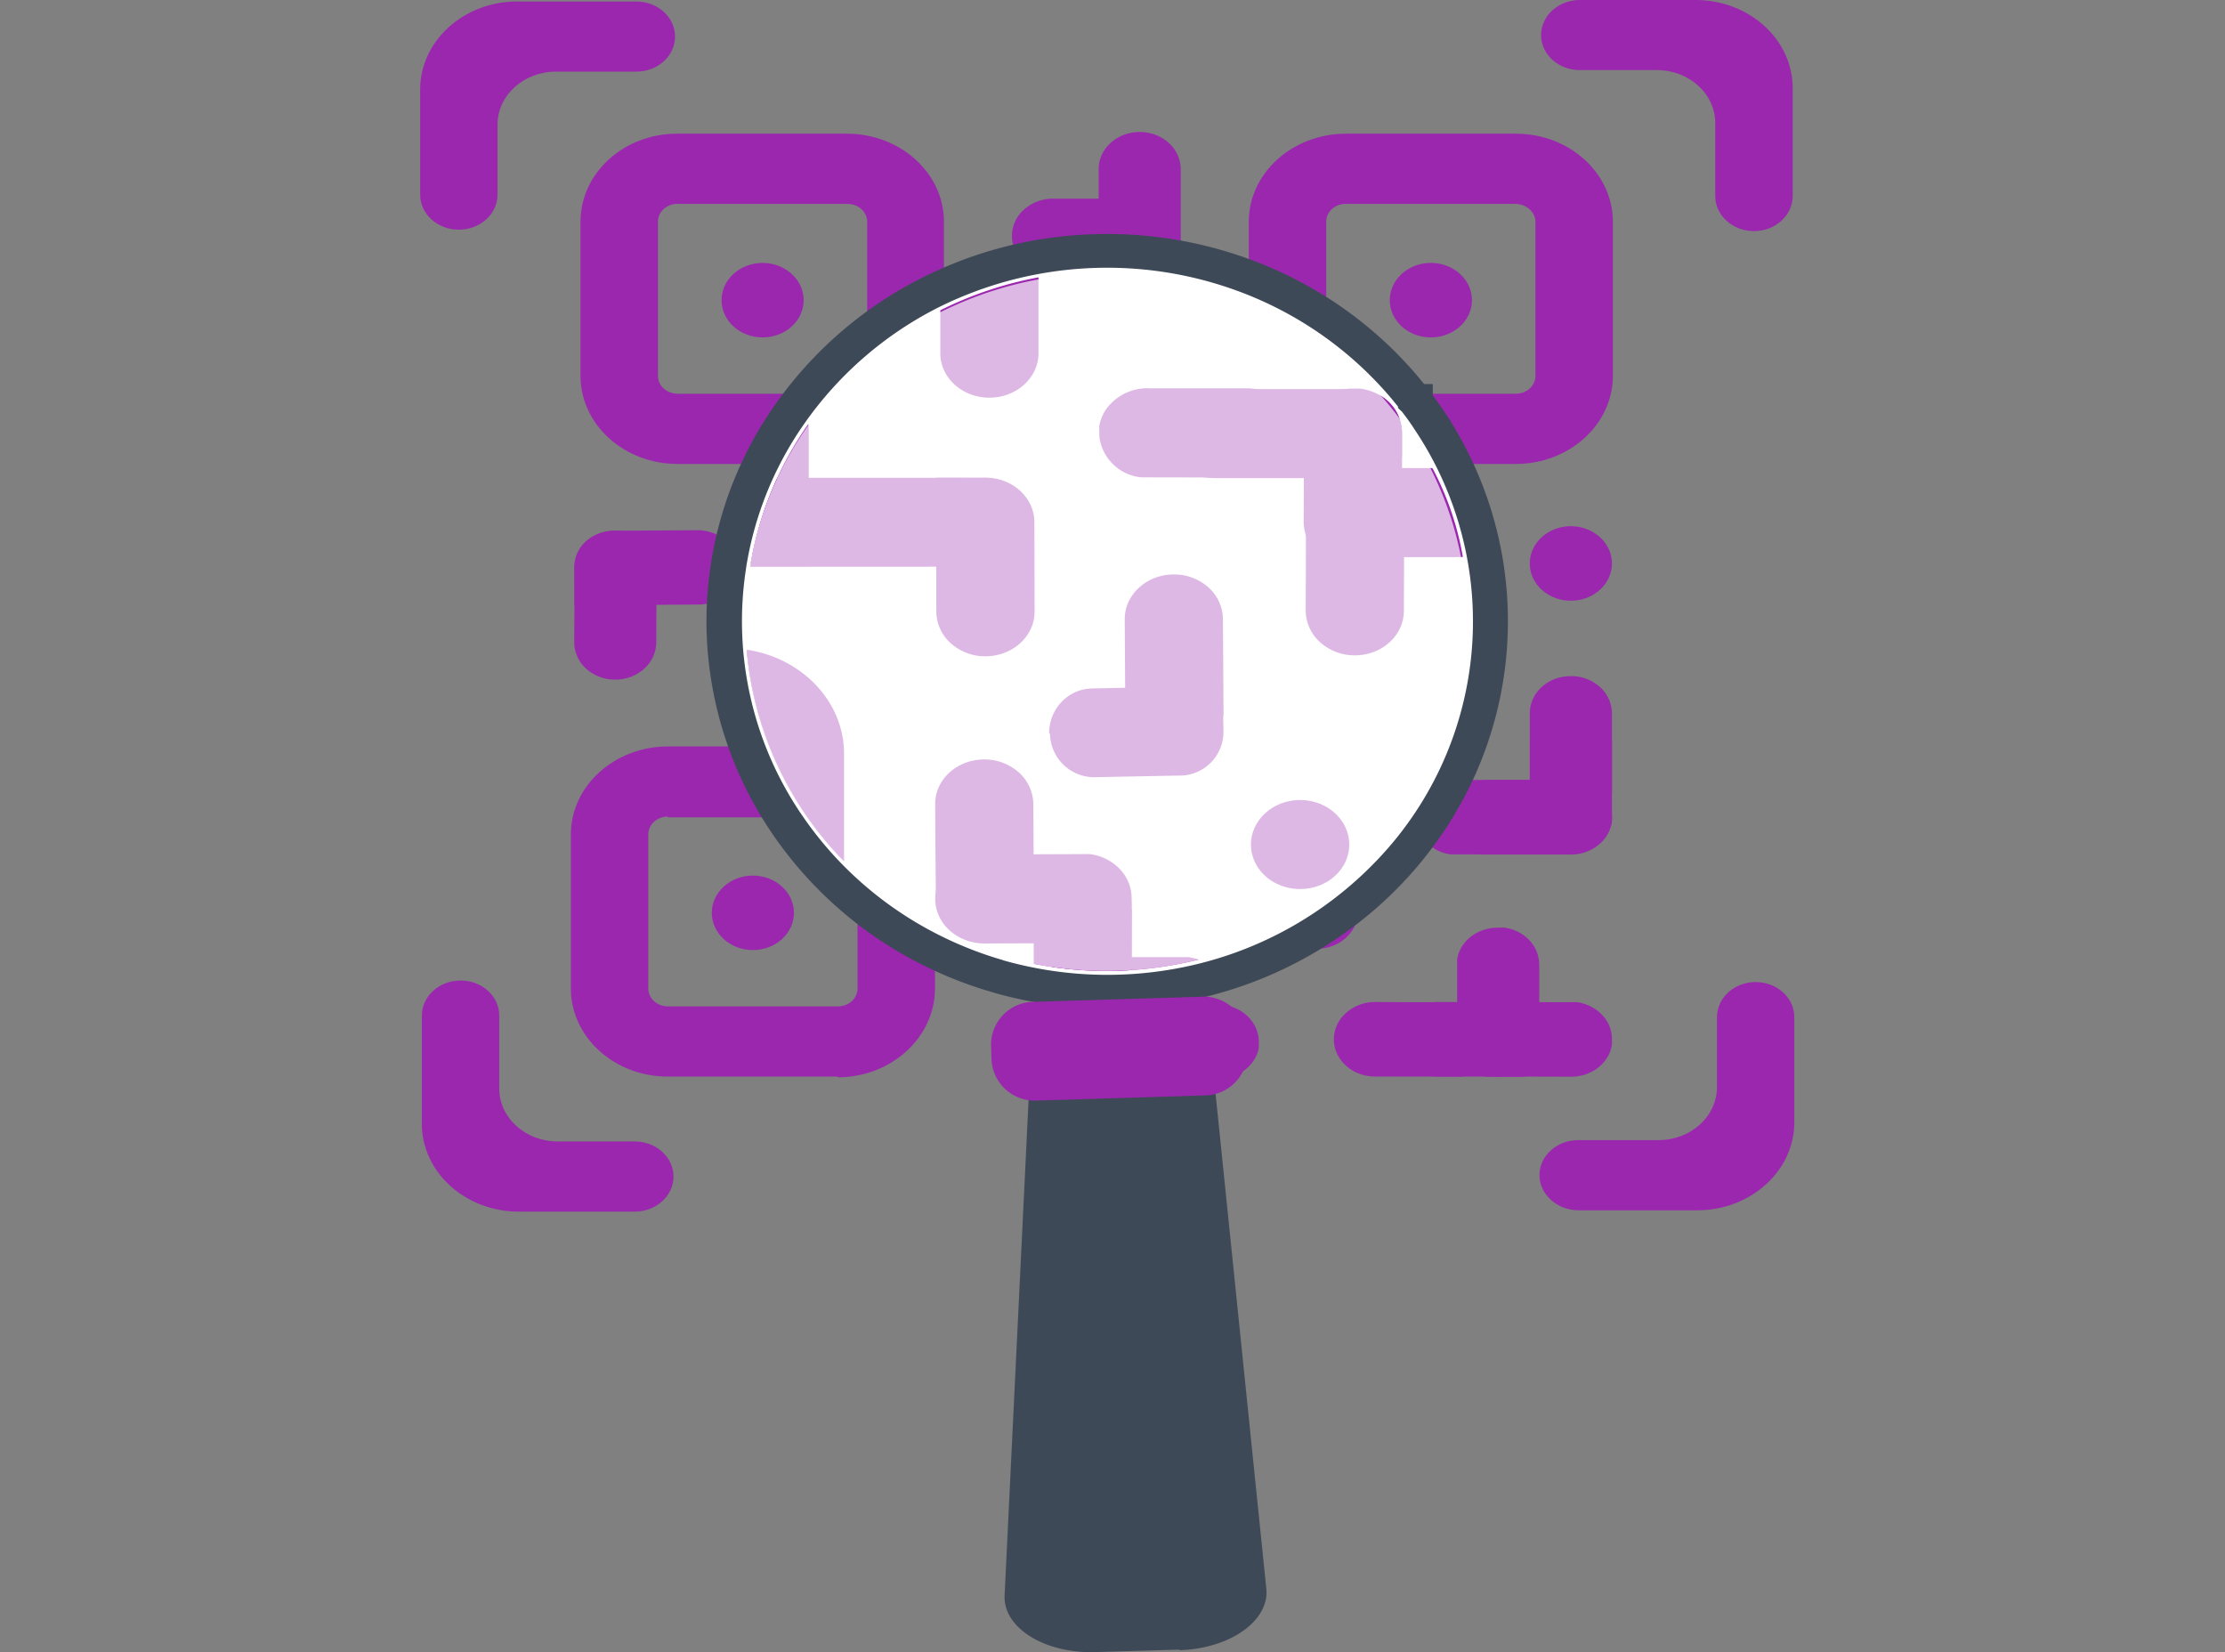 <svg xmlns="http://www.w3.org/2000/svg" fill="none" viewBox="0 0 233 173"><rect x="0" y="0" width="233" height="173" fill="#808080" stroke="none"/><path d="M88.75 48.58h-17.8c-5.6 0-10.16-4.13-10.16-9.22V23.22c0-5.08 4.5-9.22 10.1-9.22h17.8c5.6 0 10.16 4.13 10.16 9.22v16.14c0 5.08-4.56 9.22-10.17 9.22Zm-17.8-27.24c-1.13 0-2.05.84-2.05 1.87v16.15c0 1.03.93 1.87 2.06 1.87h17.8c1.13 0 2.05-.84 2.05-1.87V23.22c0-1.03-.92-1.87-2.06-1.87h-17.8ZM54.18.15C48.56.15 44 4.28 44 9.37v11.01c0 2.03 1.81 3.67 4.05 3.67 2.24 0 4.05-1.64 4.05-3.67v-7.33c0-3.06 2.74-5.55 6.12-5.55h8.42c2.24 0 4.05-1.64 4.05-3.67 0-2.03-1.81-3.67-4.05-3.67H54.17Zm123.55 126.58c5.61 0 10.17-4.13 10.17-9.22v-11c0-2.04-1.81-3.68-4.05-3.68-2.24 0-4.05 1.65-4.05 3.67v7.33c0 3.06-2.74 5.55-6.12 5.55h-8.42c-2.24 0-4.05 1.65-4.05 3.67 0 2.03 1.87 3.68 4.1 3.68h12.48Zm10-117.5c0-5.1-4.56-9.23-10.17-9.23h-12.13c-2.23 0-4.05 1.65-4.05 3.67 0 2.03 1.82 3.67 4.05 3.67h8.08c3.38 0 6.11 2.49 6.11 5.55v7.64c0 2.03 1.82 3.67 4.06 3.67 2.23 0 4.05-1.65 4.05-3.67V9.23ZM44.17 117.65c0 5.09 4.56 9.22 10.16 9.22h12.14c2.24 0 4.06-1.65 4.06-3.67 0-2.03-1.82-3.68-4.06-3.68H58.4c-3.38 0-6.12-2.48-6.12-5.54v-7.64c0-2.03-1.8-3.67-4.05-3.67-2.24 0-4.05 1.64-4.05 3.67v11.3Z" fill="#9B27AF"/><path d="M79.86 35.33c2.37 0 4.3-1.74 4.3-3.9 0-2.15-1.93-3.9-4.3-3.9-2.38 0-4.3 1.75-4.3 3.9 0 2.16 1.92 3.9 4.3 3.9Zm7.88 77.4h-17.8c-5.6 0-10.16-4.13-10.16-9.22V87.38c0-5.09 4.56-9.22 10.17-9.22h17.8c5.6 0 10.16 4.13 10.16 9.22v16.13c0 5.1-4.56 9.29-10.17 9.29ZM69.94 85.5c-1.13 0-2.05.84-2.05 1.87v16.14c0 1.03.93 1.87 2.06 1.87h17.8c1.13 0 2.05-.84 2.05-1.87V87.45c0-1.03-.93-1.87-2.06-1.87h-17.8Z" fill="#9B27AF"/><path d="M78.84 99.48c2.38 0 4.3-1.74 4.3-3.9 0-2.15-1.92-3.9-4.3-3.9-2.37 0-4.3 1.75-4.3 3.9 0 2.16 1.93 3.9 4.3 3.9Zm79.9-50.9h-17.8c-5.6 0-10.17-4.13-10.17-9.22V23.22c0-5.08 4.56-9.22 10.17-9.22h17.8c5.6 0 10.16 4.13 10.16 9.22v16.14c0 5.08-4.56 9.22-10.17 9.22Zm-17.8-27.24c-1.14 0-2.06.84-2.06 1.87v16.15c0 1.03.93 1.87 2.06 1.87h17.8c1.13 0 2.05-.84 2.05-1.87V23.22c0-1.03-.99-1.87-2.1-1.87h-17.8Z" fill="#9B27AF"/><path d="M149.84 35.33c2.37 0 4.3-1.74 4.3-3.9 0-2.15-1.93-3.9-4.3-3.9-2.38 0-4.3 1.75-4.3 3.9 0 2.16 1.92 3.9 4.3 3.9ZM164.5 62.9c2.37 0 4.3-1.75 4.3-3.9s-1.93-3.9-4.3-3.9c-2.38 0-4.3 1.75-4.3 3.9s1.92 3.9 4.3 3.9Zm-26.6 36.44c2.38 0 4.3-1.75 4.3-3.9s-1.92-3.9-4.3-3.9c-2.37 0-4.3 1.75-4.3 3.9s1.93 3.9 4.3 3.9ZM123.65 17.7v21.84c0 2.15-1.92 3.9-4.3 3.9-2.37 0-4.3-1.75-4.3-3.9V17.7c0-2.14 1.93-3.88 4.3-3.88 1.13 0 2.22.4 3.04 1.14a3.78 3.78 0 0 1 1.26 2.75Zm-39.6 45.57 24.07-.02c2.38 0 4.3 1.74 4.3 3.9 0 2.15-1.92 3.9-4.3 3.9l-24.06.01c-2.37 0-4.3-1.74-4.3-3.89a3.67 3.67 0 0 1 1.26-2.75 4.5 4.5 0 0 1 3.03-1.15ZM115 35.64V52.3c0 2.15-1.92 3.9-4.3 3.9-2.37 0-4.29-1.75-4.29-3.9V39.55a3.68 3.68 0 0 1 1.26-2.76 4.5 4.5 0 0 1 3.04-1.14h4.3Z" fill="#9B27AF"/><path d="M123.62 35.65v3.9c0 2.15-1.92 3.9-4.3 3.9h-8.65c-2.38 0-4.3-1.75-4.3-3.9a3.65 3.65 0 0 1 1.27-2.76 4.5 4.5 0 0 1 3.04-1.14h12.94Zm-.4-14.85v3.9c0 2.15-1.92 3.9-4.3 3.9h-8.65c-2.38 0-4.3-1.75-4.3-3.9a3.65 3.65 0 0 1 1.27-2.76 4.51 4.51 0 0 1 3.04-1.14h12.94ZM94.87 70.78l-4.3.03c-2.37.01-4.3-1.72-4.33-3.87l-.05-7.85c-.02-2.15 1.9-3.91 4.27-3.93a4.52 4.52 0 0 1 3.05 1.13 3.77 3.77 0 0 1 1.35 2.75l.08 11.74Zm-17.5-11.4a3.65 3.65 0 0 1-1.23 2.76 4.49 4.49 0 0 1-3.03 1.16l-4.37.03-8.58.06v-.56l-.03-3.34c0-.21.02-.42.06-.64.24-1.85 1.99-3.27 4.14-3.28h.71l7.94-.05c2.38-.03 4.3 1.7 4.34 3.86Z" fill="#9B27AF"/><path d="m68.77 59.44-.03 3.9-.02 3.95c-.02 2.15-1.95 3.89-4.32 3.87A4.5 4.5 0 0 1 61.36 70a3.76 3.76 0 0 1-1.23-2.74l.03-4.42.03-3.98c.31-1.85 2.07-3.27 4.2-3.28h.72c2.08.27 3.67 1.9 3.66 3.87Zm47.18 26.31a3.92 3.92 0 0 1 2.26-3.64c.46-.2.96-.31 1.46-.32l3.86-.07 7.6-.14.02.56.06 3.34c0 .21 0 .43-.04.64a3.82 3.82 0 0 1-3.68 3.32l-.64.01-7.02.13a3.86 3.86 0 0 1-3.88-3.83Z" fill="#9B27AF"/><path d="m122.61 83.56-.02-3.9-.03-3.95c-.01-2.15 1.9-3.9 4.28-3.91a4.5 4.5 0 0 1 3.04 1.12 3.76 3.76 0 0 1 1.28 2.76l.03 4.41.02 3.98c-.3 1.85-2.04 3.3-4.17 3.33h-.72c-2.08-.26-3.7-1.87-3.7-3.84ZM106 101.35l-.01-3.9-.02-3.95c-.01-2.16 1.9-3.9 4.27-3.92a4.51 4.51 0 0 1 3.05 1.13 3.77 3.77 0 0 1 1.28 2.75l.02 4.4.03 3.99c-.3 1.86-2.04 3.3-4.18 3.33h-.71c-2.09-.26-3.7-1.88-3.71-3.84Z" fill="#9B27AF"/><path d="m118.97 105.18-4.29.02-4.36.02c-2.38 0-4.3-1.73-4.32-3.88a3.65 3.65 0 0 1 1.24-2.75 4.52 4.52 0 0 1 3.04-1.16l4.86-.02 4.39-.02c2.04.27 3.63 1.85 3.66 3.78l.02.65c-.29 1.9-2.07 3.35-4.24 3.36Z" fill="#9B27AF"/><path d="m123.22 101.25-.01 3.9-.01 3.95c0 2.15-1.94 3.9-4.31 3.9a4.5 4.5 0 0 1-3.04-1.16 3.76 3.76 0 0 1-1.25-2.76l.02-4.4v-3.99c.32-1.9 2.08-3.3 4.2-3.3h.72c2.09.22 3.69 1.9 3.68 3.81Z" fill="#9B27AF"/><path d="M127.56 113.03h-4.3l-4.36-.02c-2.37 0-4.29-1.75-4.28-3.9a3.67 3.67 0 0 1 1.26-2.76 4.52 4.52 0 0 1 3.05-1.13h4.86l4.4.02c2.03.28 3.6 1.87 3.63 3.8v.65c-.3 1.83-2.1 3.27-4.26 3.26Zm25.07-.3h-4.3l-4.35-.01c-2.38 0-4.3-1.75-4.3-3.9a3.67 3.67 0 0 1 1.28-2.76 4.52 4.52 0 0 1 3.04-1.14l4.87.02h4.38c2.04.3 3.62 1.88 3.64 3.8v.66c-.3 1.9-2.1 3.34-4.26 3.34Z" fill="#9B27AF"/><path d="m164.54 112.74-4.3-.01-4.36-.01c-2.37 0-4.3-1.75-4.28-3.9a3.65 3.65 0 0 1 1.26-2.76 4.52 4.52 0 0 1 3.05-1.14l4.87.02h4.38c2.04.3 3.62 1.88 3.64 3.8v.66c-.3 1.9-2.1 3.34-4.26 3.34Z" fill="#9B27AF"/><path d="m159.2 112.74-4.29-.01-4.36-.01c-2.38 0-4.3-1.75-4.3-3.9a3.65 3.65 0 0 1 1.28-2.76 4.52 4.52 0 0 1 3.04-1.14l4.87.02h4.39c2.04.3 3.6 1.88 3.63 3.8v.66c-.3 1.9-2.1 3.34-4.25 3.34Z" fill="#9B27AF"/><path d="M161.19 100.98v7.85c0 2.15-1.92 3.9-4.3 3.9a4.5 4.5 0 0 1-3.03-1.14 3.76 3.76 0 0 1-1.27-2.75v-8.4c.3-1.85 2.06-3.28 4.19-3.3l.7-.02c2.1.27 3.7 1.89 3.7 3.86ZM147 59.32v2.06c-.98 1.14-2.8 1.9-4.86 1.91h-11.38c-3.12 0-5.65-1.74-5.64-3.9 0-1.06.64-2.04 1.66-2.75a7.12 7.12 0 0 1 4-1.14h12.17c.7.07 1.39.24 2.03.5a3.9 3.9 0 0 1 1.48 1.4c.35.58.54 1.24.54 1.92Zm0 7.82V75c0 2.15-1.94 3.9-4.3 3.88a4.5 4.5 0 0 1-3.04-1.14 3.77 3.77 0 0 1-1.25-2.76v-4.42l.02-3.98a4.13 4.13 0 0 1 3.64-3.26l.55-.03h.72a4.48 4.48 0 0 1 3.12 1.95c.36.58.55 1.24.55 1.92Z" fill="#9B27AF"/><path d="M147.01 59.32v3.9l-.01 3.95c0 2.16-1.94 3.9-4.3 3.89a4.5 4.5 0 0 1-3.04-1.15 3.76 3.76 0 0 1-1.25-2.75v-4.42l.02-3.98a4.13 4.13 0 0 1 3.64-3.25c.18-.03.37-.04.55-.04h.72c.58.07 1.14.26 1.64.54a3.82 3.82 0 0 1 2.03 3.31Z" fill="#9B27AF"/><path d="M142.98 62.98h8.65c2.38 0 4.3 1.76 4.3 3.9a3.65 3.65 0 0 1-1.27 2.76 4.52 4.52 0 0 1-3.04 1.14h-9.26a4.11 4.11 0 0 1-3.6-3.3 3.35 3.35 0 0 1-.04-.5v-.66c.08-.53.28-1.04.6-1.49a4.47 4.47 0 0 1 3.66-1.85Zm-18.4-7.49h8.66c2.38 0 4.3 1.76 4.29 3.9a3.67 3.67 0 0 1-1.27 2.77 4.52 4.52 0 0 1-3.04 1.14h-4.87l-4.38-.01a4.11 4.11 0 0 1-3.6-3.3 3.5 3.5 0 0 1-.04-.5v-.65c.09-.54.3-1.05.6-1.5a4.47 4.47 0 0 1 3.65-1.85Zm27.97 26.18h8.66c2.37 0 4.3 1.75 4.29 3.9a3.65 3.65 0 0 1-1.27 2.75 4.52 4.52 0 0 1-3.04 1.14h-9.25a4.11 4.11 0 0 1-3.6-3.32 3.5 3.5 0 0 1-.04-.5V85c.08-.53.29-1.04.6-1.49a4.3 4.3 0 0 1 3.65-1.83Z" fill="#9B27AF"/><path d="M155.86 81.68h8.66c2.38 0 4.3 1.75 4.29 3.9a3.65 3.65 0 0 1-1.27 2.76 4.52 4.52 0 0 1-3.04 1.14h-9.25a4.1 4.1 0 0 1-3.6-3.3 3.35 3.35 0 0 1-.04-.5v-.66c.08-.53.29-1.04.6-1.5a4.31 4.31 0 0 1 3.65-1.84Z" fill="#9B27AF"/><path d="M160.2 82.54V74.7c0-2.18 1.92-3.92 4.3-3.9 1.12-.03 2.2.4 3.03 1.12a3.77 3.77 0 0 1 1.27 2.76v8.38a4.13 4.13 0 0 1-3.64 3.27l-.55.04h-.64a4.52 4.52 0 0 1-1.65-.54 3.91 3.91 0 0 1-1.5-1.39 3.74 3.74 0 0 1-.55-1.92Z" fill="#9B27AF"/><path d="M160.2 85.53v-7.85c0-2.16 1.92-3.9 4.3-3.9 1.12 0 2.2.4 3.03 1.14a3.77 3.77 0 0 1 1.27 2.76v8.39a4.13 4.13 0 0 1-3.64 3.27l-.55.04h-.64a4.55 4.55 0 0 1-1.65-.54 3.92 3.92 0 0 1-1.49-1.4 3.75 3.75 0 0 1-.56-1.91Zm-54.23-22.27h4.3c2.38 0 4.3 1.74 4.3 3.9l.02 7.84c0 2.15-1.92 3.9-4.3 3.9a4.5 4.5 0 0 1-3.03-1.13A3.77 3.77 0 0 1 106 75l-.03-11.74Z" fill="#9B27AF"/><path d="M155.34 72.52a38.36 38.36 0 0 1-10.14 19.1 40.45 40.45 0 0 1-26.49 12.12 41.6 41.6 0 0 1-21.2-4.23 39.74 39.74 0 0 1-14.9-12.88 37.98 37.98 0 0 1-6.2-27.88 37.87 37.87 0 0 1 6.39-15.39 39.84 39.84 0 0 1 16.3-13.42 40.78 40.78 0 0 1 10.34-3.1 41.5 41.5 0 0 1 20.9 2.06A40.14 40.14 0 0 1 149.68 44a37.8 37.8 0 0 1 5.7 28.56v.01Z" fill="#fff"/><path d="M115.92 105.6a43.33 43.33 0 0 1-11.54-1.57l-.27-.08-.77-.23a42.4 42.4 0 0 1-6.68-2.66l-.22-.11a41.53 41.53 0 0 1-15.48-13.53A39.7 39.7 0 0 1 74 66.32a39.42 39.42 0 0 1 7.22-24.02 41.73 41.73 0 0 1 17.05-14.03 42.7 42.7 0 0 1 16.38-3.75c6.5-.2 12.95 1.08 18.86 3.7a41.83 41.83 0 0 1 15.18 11.45l.12.16.32.38h.91v1.19c.4.54.79 1.07 1.14 1.6l.83 1.24-.02.02a39.46 39.46 0 0 1 2.08 37.76 40.81 40.81 0 0 1-11.17 14.1 42.6 42.6 0 0 1-26.98 9.48Zm-10.9-5.05.13.03a39.85 39.85 0 0 0 20.5.3 38.6 38.6 0 0 0 18.22-10.47 36.12 36.12 0 0 0 4.24-45.48l-.26-.4c-.3-.43-.6-.86-.94-1.29l-.07-.1-.44-.42v-.15l-.56-.68-.13-.16a38.36 38.36 0 0 0-16.2-11.3 39.63 39.63 0 0 0-31.2 1.74 38.1 38.1 0 0 0-14.02 12.1 36.12 36.12 0 0 0-6.08 14.7 6.6 6.6 0 0 0-.06.36v.04a35.95 35.95 0 0 0 5.98 26.2c3.6 5.22 8.5 9.48 14.27 12.37l.18.09a38.86 38.86 0 0 0 6.51 2.52Z" fill="#3E4957"/><path d="m123.5 172.73-8.8.26c-5.32.16-9.65-2.54-9.5-5.92l2.83-58.46c.16-3.1 4.17-5.7 9.13-5.81 4.98-.15 9.16 2.2 9.48 5.36l5.97 58.2c.34 3.34-3.8 6.27-9.1 6.43Z" fill="#3E4957"/><path d="m125.84 104.37-17.62.53a4.5 4.5 0 0 0-4.44 4.56l.05 1.48a4.52 4.52 0 0 0 4.73 4.3l17.62-.54a4.5 4.5 0 0 0 4.44-4.57l-.05-1.47a4.52 4.52 0 0 0-4.72-4.3ZM78.19 68.03a35.97 35.97 0 0 0 10.2 22.15V78.91c-.01-5.47-4.43-10.03-10.2-10.88Zm57.96 25.06c2.84 0 5.14-2.08 5.14-4.66 0-2.57-2.3-4.66-5.14-4.66s-5.15 2.1-5.15 4.66c0 2.58 2.3 4.66 5.14 4.66ZM105.8 54.7c0 2.55-2.3 4.63-5.13 4.64H98.1l-19.54.01.06-.4a35.44 35.44 0 0 1 2.78-8.92h19.24c2.85-.02 5.15 2.07 5.15 4.64Zm2.95-25.61v7.9c0 2.56-2.3 4.65-5.14 4.65s-5.14-2.08-5.14-4.65v-4.5a38.6 38.6 0 0 1 10.28-3.45Z" fill="#9B27AF"/><path d="m84.8 59.02-5.14.03a6 6 0 0 1-1.04-.09 35.85 35.85 0 0 1 6.03-14.56c.03.2.04.38.04.57v5.07l.04 8.98Zm25.07 17.82a4.69 4.69 0 0 1 2.7-4.35 4.52 4.52 0 0 1 1.76-.4l4.61-.1 9.1-.18v.67l.08 4c0 .24 0 .5-.04.75a4.58 4.58 0 0 1-4.4 3.98l-.77.01-8.4.16a4.64 4.64 0 0 1-4.56-4.6Z" fill="#9B27AF"/><path d="m117.84 74.23-.03-4.66-.03-4.73c0-2.58 2.28-4.68 5.12-4.69a5.4 5.4 0 0 1 3.64 1.35 4.5 4.5 0 0 1 1.52 3.3l.04 5.27.02 4.75c-.35 2.22-2.43 3.94-4.98 3.98l-.86.01c-2.5-.3-4.42-2.24-4.44-4.58ZM98 93.6l-.04-4.66-.03-4.73c-.02-2.58 2.27-4.67 5.1-4.69a5.4 5.4 0 0 1 3.65 1.35 4.54 4.54 0 0 1 1.53 3.29l.03 5.28.03 4.75c-.36 2.22-2.44 3.94-5 3.98l-.85.02c-2.5-.3-4.42-2.24-4.43-4.6Z" fill="#9B27AF"/><path d="m113.46 98.74-5.13.03-5.23.02c-2.84 0-5.15-2.06-5.16-4.64a4.37 4.37 0 0 1 1.48-3.3 5.4 5.4 0 0 1 3.63-1.37l5.82-.03 5.25-.02c2.44.32 4.34 2.2 4.38 4.52l.02.78c-.33 2.26-2.47 4-5.06 4Z" fill="#9B27AF"/><path d="m118.54 95.46-.01 4.66v1.46a39.23 39.23 0 0 1-10.28-.66v-1.38l.02-4.75c.37-2.21 2.47-3.92 5.02-3.94h.89l.18.03h.02c.06 0 .13.02.2.04 2.27.47 3.97 2.33 3.96 4.54Z" fill="#9B27AF"/><path d="M125.52 100.48a39.86 39.86 0 0 1-15.37.77 5.44 5.44 0 0 1 3.26-1.05l5.13.02h5.94c.35.06.7.14 1.04.26Zm21.3-55.17v2.47c-1.18 1.36-3.34 2.28-5.81 2.28h-13.62c-3.73 0-6.75-2.08-6.75-4.66 0-1.28.77-2.44 2-3.3a8.46 8.46 0 0 1 4.78-1.36h14.55a8.4 8.4 0 0 1 2.43.6 4.57 4.57 0 0 1 2.42 3.97Z" fill="#9B27AF"/><path d="M147.03 54.58v4.67l-.02 4.72c0 2.58-2.31 4.66-5.15 4.65a5.4 5.4 0 0 1-3.63-1.38 4.52 4.52 0 0 1-1.5-3.3l.02-4.6v-.68l.01-4.75a4.93 4.93 0 0 1 4.37-3.9c.22-.03.44-.04.66-.05h.85c.7.1 1.36.32 1.97.66a4.56 4.56 0 0 1 2.49 3.96Z" fill="#9B27AF"/><path d="M146.82 45.3v4.67l-.01 4.73c0 2.57-2.32 4.65-5.16 4.64a5.39 5.39 0 0 1-3.63-1.37 4.52 4.52 0 0 1-1.5-3.3l.02-4.6v-.68l.02-4.76a4.94 4.94 0 0 1 4.36-3.9c.22-.02.44-.04.66-.04h.86a5.4 5.4 0 0 1 1.96.65 4.57 4.57 0 0 1 2.42 3.97Z" fill="#9B27AF"/><path d="m153.19 58.32-1.1.02h-11.1a4.9 4.9 0 0 1-4.3-3.96l-.03-.6V53a4.35 4.35 0 0 1 1.15-2.33 5.14 5.14 0 0 1 1.93-1.3 5.57 5.57 0 0 1 2-.36H150a31.08 31.08 0 0 1 3.19 9.31ZM120.2 40.66h10.36c2.84 0 5.14 2.1 5.13 4.67a4.36 4.36 0 0 1-1.5 3.3 5.4 5.4 0 0 1-3.65 1.36h-5.82l-5.25-.01a4.9 4.9 0 0 1-4.3-3.96c-.03-.2-.05-.4-.05-.6l-.01-.77c.1-.64.35-1.25.72-1.8a5.34 5.34 0 0 1 4.38-2.2Zm-22.17 9.36 5.14-.01c2.84 0 5.14 2.08 5.15 4.65l.02 9.39c0 2.57-2.3 4.66-5.13 4.67a5.4 5.4 0 0 1-3.64-1.36 4.5 4.5 0 0 1-1.52-3.3l-.02-14.04Z" fill="#9B27AF"/><path d="M152.97 72.17a36.12 36.12 0 0 1-9.56 17.98 38.09 38.09 0 0 1-24.94 11.42 37.13 37.13 0 0 1-5.83-.04 38.36 38.36 0 0 1-14.13-3.95h-.01a37.44 37.44 0 0 1-14.1-12.2 35.78 35.78 0 0 1-6.33-19.12 35.4 35.4 0 0 1 6.5-21.63A37.5 37.5 0 0 1 99.93 32a38.5 38.5 0 0 1 9.72-2.9 39.06 39.06 0 0 1 19.7 1.9 37.79 37.79 0 0 1 18.24 14.27 35.65 35.65 0 0 1 5.37 26.9Z" fill="#fff" opacity=".67"/></svg>